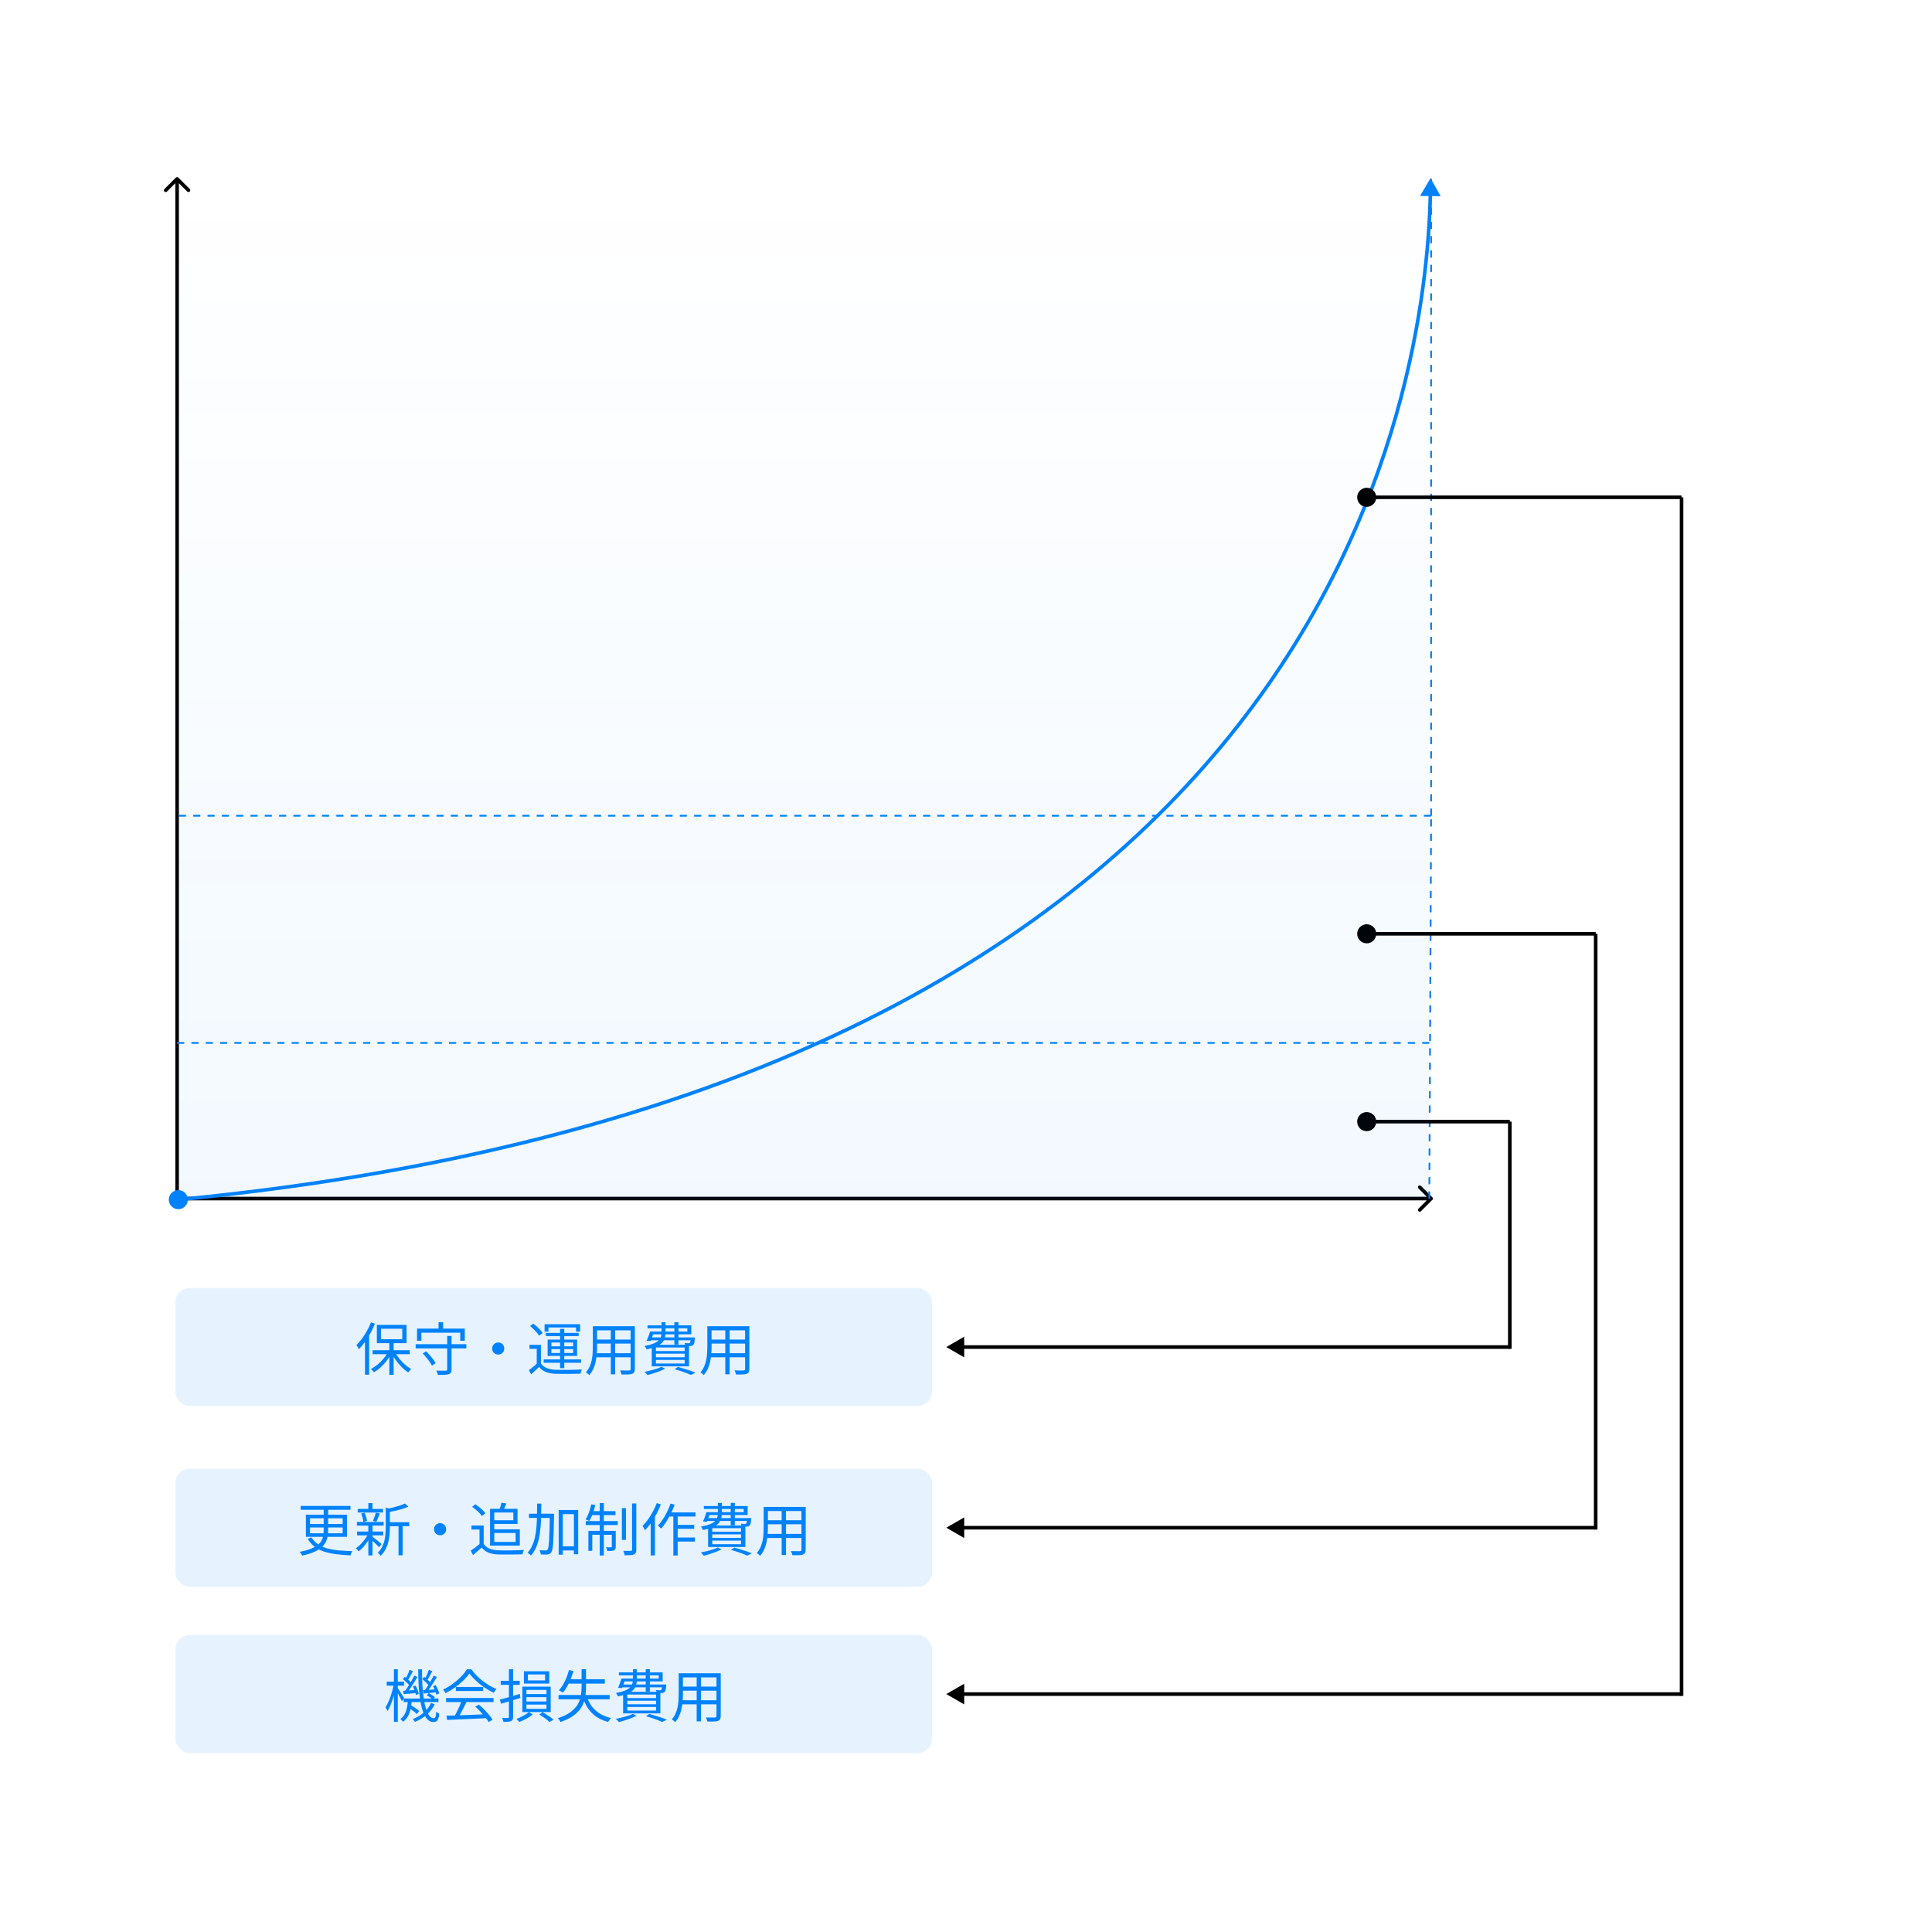 <svg width="1080" height="1080" viewBox="0 0 1080 1080" fill="none" xmlns="http://www.w3.org/2000/svg">
<path d="M99.707 99.293C99.317 98.902 98.683 98.902 98.293 99.293L91.929 105.657C91.538 106.047 91.538 106.68 91.929 107.071C92.32 107.462 92.953 107.462 93.343 107.071L99 101.414L104.657 107.071C105.047 107.462 105.681 107.462 106.071 107.071C106.462 106.68 106.462 106.047 106.071 105.657L99.707 99.293ZM99 671.008H100L100 100H99H98L98 671.008H99Z" fill="black"/>
<path d="M800.707 670.707C801.098 670.317 801.098 669.683 800.707 669.293L794.343 662.929C793.953 662.538 793.319 662.538 792.929 662.929C792.538 663.319 792.538 663.953 792.929 664.343L798.586 670L792.929 675.657C792.538 676.047 792.538 676.681 792.929 677.071C793.319 677.462 793.953 677.462 794.343 677.071L800.707 670.707ZM100 670V671L800 671V670V669L100 669V670Z" fill="black"/>
<path d="M99 583L799 583" stroke="#0082FC" stroke-dasharray="4 4"/>
<path d="M100 456L800 456" stroke="#0082FC" stroke-dasharray="4 4"/>
<path d="M800 100V456" stroke="#0082FC" stroke-dasharray="4 4"/>
<path d="M799 670L800 456" stroke="#0082FC" stroke-dasharray="4 4"/>
<path d="M95.551 673.984C97.413 676.267 100.772 676.608 103.055 674.746C105.337 672.884 105.678 669.525 103.816 667.242C101.955 664.96 98.595 664.619 96.312 666.481C94.03 668.342 93.689 671.702 95.551 673.984ZM799.684 99.613L793.797 109.547L805.343 109.678L799.684 99.613ZM99.684 670.613L99.78 671.609C424.112 640.252 598.77 526.168 692.622 406.499C786.453 286.855 799.391 161.781 800.581 108.641L799.581 108.619L798.582 108.596C797.397 161.505 784.51 286.091 691.048 405.265C597.606 524.412 423.503 638.302 99.587 669.618L99.684 670.613Z" fill="#0082FC"/>
<path d="M529 753L539 758.773L539 747.226L529 753ZM538 753L538 754L844 754L844 753L844 752L538 752L538 753Z" fill="black"/>
<path d="M529 854L539 859.773L539 848.226L529 854ZM538 854L538 855L892 855L892 854L892 853L538 853L538 854Z" fill="black"/>
<path d="M529 947L539 952.774V941.226L529 947ZM538 947V948L940 948V947V946L538 946V947Z" fill="black"/>
<path d="M844 627V754" stroke="black" stroke-width="2"/>
<path d="M892 522V855" stroke="black" stroke-width="2"/>
<path d="M940 278V948" stroke="black" stroke-width="2"/>
<path d="M758.667 627C758.667 629.946 761.054 632.333 764 632.333C766.946 632.333 769.333 629.946 769.333 627C769.333 624.054 766.946 621.667 764 621.667C761.054 621.667 758.667 624.054 758.667 627ZM764 627V628H844V627V626H764V627Z" fill="black"/>
<path d="M758.667 522C758.667 524.946 761.054 527.333 764 527.333C766.946 527.333 769.333 524.946 769.333 522C769.333 519.054 766.946 516.667 764 516.667C761.054 516.667 758.667 519.054 758.667 522ZM764 522V523H892V522V521H764V522Z" fill="black"/>
<path d="M758.667 278C758.667 280.946 761.054 283.333 764 283.333C766.946 283.333 769.333 280.946 769.333 278C769.333 275.054 766.946 272.667 764 272.667C761.054 272.667 758.667 275.054 758.667 278ZM764 278V279H940V278V277H764V278Z" fill="black"/>
<rect x="98" y="720" width="423" height="66" rx="8" fill="#0082FC" fill-opacity="0.1"/>
<rect x="98" y="821" width="423" height="66" rx="8" fill="#0082FC" fill-opacity="0.1"/>
<rect x="98" y="914" width="423" height="66" rx="8" fill="#0082FC" fill-opacity="0.1"/>
<path d="M217.636 750.096H220.036V768.56H217.636V750.096ZM208.292 754.8H229.028V757.008H208.292V754.8ZM220.74 755.696C221.38 756.976 222.191 758.235 223.172 759.472C224.153 760.688 225.231 761.808 226.404 762.832C227.577 763.835 228.74 764.656 229.892 765.296C229.721 765.445 229.519 765.637 229.284 765.872C229.071 766.085 228.868 766.309 228.676 766.544C228.484 766.779 228.324 767.003 228.196 767.216C227.023 766.448 225.849 765.488 224.676 764.336C223.524 763.184 222.447 761.925 221.444 760.56C220.441 759.195 219.588 757.808 218.884 756.4L220.74 755.696ZM217.092 755.504L218.98 756.208C218.255 757.68 217.359 759.12 216.292 760.528C215.225 761.915 214.063 763.184 212.804 764.336C211.567 765.467 210.308 766.405 209.028 767.152C208.9 766.939 208.74 766.715 208.548 766.48C208.356 766.267 208.153 766.053 207.94 765.84C207.748 765.605 207.556 765.413 207.364 765.264C208.623 764.624 209.871 763.792 211.108 762.768C212.345 761.744 213.476 760.603 214.5 759.344C215.545 758.085 216.409 756.805 217.092 755.504ZM212.964 742.768V748.656H224.868V742.768H212.964ZM210.66 740.624H227.268V750.832H210.66V740.624ZM207.364 739.216L209.604 739.92C208.9 741.712 208.068 743.483 207.108 745.232C206.148 746.981 205.113 748.624 204.004 750.16C202.895 751.696 201.753 753.061 200.58 754.256C200.516 754.064 200.399 753.819 200.228 753.52C200.079 753.221 199.908 752.923 199.716 752.624C199.545 752.325 199.385 752.08 199.236 751.888C200.303 750.864 201.337 749.68 202.34 748.336C203.343 746.971 204.271 745.52 205.124 743.984C205.999 742.427 206.745 740.837 207.364 739.216ZM204.036 747.472L206.276 745.2L206.34 745.232V768.464H204.036V747.472ZM232.356 751.408H260.676V753.744H232.356V751.408ZM249.988 746.8H252.42V765.488C252.42 766.277 252.303 766.875 252.068 767.28C251.855 767.685 251.46 767.984 250.884 768.176C250.308 768.368 249.529 768.485 248.548 768.528C247.567 768.571 246.308 768.592 244.772 768.592C244.729 768.251 244.612 767.845 244.42 767.376C244.249 766.928 244.068 766.533 243.876 766.192C244.665 766.213 245.412 766.224 246.116 766.224C246.841 766.245 247.471 766.245 248.004 766.224C248.537 766.224 248.911 766.224 249.124 766.224C249.444 766.224 249.668 766.16 249.796 766.032C249.924 765.925 249.988 765.733 249.988 765.456V746.8ZM236.292 756.592L238.18 755.376C238.884 756.037 239.577 756.763 240.26 757.552C240.964 758.341 241.604 759.131 242.18 759.92C242.756 760.688 243.193 761.392 243.492 762.032L241.476 763.408C241.177 762.768 240.74 762.053 240.164 761.264C239.609 760.475 238.991 759.675 238.308 758.864C237.647 758.032 236.975 757.275 236.292 756.592ZM245.156 739.12H247.684V744.272H245.156V739.12ZM233.124 742.704H259.812V749.488H257.284V745.008H235.556V749.488H233.124V742.704ZM278.5 750.448C279.14 750.448 279.716 750.597 280.228 750.896C280.74 751.195 281.145 751.6 281.444 752.112C281.743 752.624 281.892 753.2 281.892 753.84C281.892 754.459 281.743 755.035 281.444 755.568C281.145 756.08 280.74 756.485 280.228 756.784C279.716 757.083 279.14 757.232 278.5 757.232C277.881 757.232 277.305 757.083 276.772 756.784C276.26 756.485 275.855 756.08 275.556 755.568C275.257 755.035 275.108 754.459 275.108 753.84C275.108 753.2 275.257 752.624 275.556 752.112C275.855 751.6 276.26 751.195 276.772 750.896C277.305 750.597 277.881 750.448 278.5 750.448ZM302.372 751.76V763.088H300.036V754H295.972V751.76H302.372ZM302.372 762.096C303.119 763.269 304.185 764.144 305.572 764.72C306.959 765.296 308.591 765.627 310.468 765.712C311.364 765.733 312.452 765.755 313.732 765.776C315.012 765.776 316.356 765.776 317.764 765.776C319.172 765.755 320.537 765.723 321.86 765.68C323.183 765.637 324.324 765.584 325.284 765.52C325.199 765.691 325.103 765.915 324.996 766.192C324.889 766.469 324.793 766.757 324.708 767.056C324.623 767.355 324.559 767.632 324.516 767.888C323.62 767.909 322.553 767.931 321.316 767.952C320.1 767.995 318.831 768.016 317.508 768.016C316.185 768.037 314.905 768.037 313.668 768.016C312.431 767.995 311.375 767.973 310.5 767.952C308.388 767.867 306.585 767.525 305.092 766.928C303.599 766.331 302.351 765.403 301.348 764.144C300.644 764.827 299.919 765.509 299.172 766.192C298.447 766.896 297.689 767.6 296.9 768.304L295.652 765.936C296.356 765.424 297.113 764.837 297.924 764.176C298.756 763.493 299.535 762.8 300.26 762.096H302.372ZM296.292 741.264L298.116 739.92C298.777 740.411 299.439 740.965 300.1 741.584C300.783 742.203 301.401 742.821 301.956 743.44C302.532 744.059 302.98 744.635 303.3 745.168L301.348 746.672C301.049 746.139 300.623 745.552 300.068 744.912C299.513 744.251 298.905 743.611 298.244 742.992C297.604 742.352 296.953 741.776 296.292 741.264ZM313.092 742.864H315.428V764.816H313.092V742.864ZM308.228 754.16V756.336H320.388V754.16H308.228ZM308.228 750.48V752.592H320.388V750.48H308.228ZM306.116 748.848H322.596V757.968H306.116V748.848ZM304.42 740.24H324.292V744.4H322.02V742.064H306.596V744.4H304.42V740.24ZM305.124 745.104H323.492V746.896H305.124V745.104ZM303.908 759.92H324.836V761.776H303.908V759.92ZM332.772 741.36H353.476V743.664H332.772V741.36ZM332.772 748.816H353.412V751.088H332.772V748.816ZM332.58 756.464H353.476V758.736H332.58V756.464ZM331.396 741.36H333.764V752.976C333.764 754.192 333.711 755.493 333.604 756.88C333.497 758.267 333.295 759.675 332.996 761.104C332.719 762.512 332.281 763.867 331.684 765.168C331.108 766.469 330.34 767.653 329.38 768.72C329.273 768.549 329.103 768.357 328.868 768.144C328.633 767.952 328.399 767.76 328.164 767.568C327.929 767.376 327.716 767.237 327.524 767.152C328.42 766.149 329.124 765.061 329.636 763.888C330.148 762.715 330.532 761.509 330.788 760.272C331.044 759.013 331.204 757.765 331.268 756.528C331.353 755.291 331.396 754.107 331.396 752.976V741.36ZM352.516 741.36H354.884V765.296C354.884 766.064 354.767 766.651 354.532 767.056C354.319 767.461 353.945 767.771 353.412 767.984C352.879 768.176 352.132 768.293 351.172 768.336C350.212 768.379 348.975 768.389 347.46 768.368C347.396 768.069 347.279 767.685 347.108 767.216C346.959 766.768 346.799 766.384 346.628 766.064C347.375 766.085 348.089 766.096 348.772 766.096C349.476 766.117 350.084 766.117 350.596 766.096C351.108 766.096 351.46 766.096 351.652 766.096C351.972 766.075 352.196 766.011 352.324 765.904C352.452 765.797 352.516 765.595 352.516 765.296V741.36ZM341.444 742.224H343.876V768.272H341.444V742.224ZM364.132 744.304H384.228V742.512H361.956V740.88H386.436V745.904H364.132V744.304ZM363.396 744.304H365.668C365.369 745.221 365.039 746.171 364.676 747.152C364.335 748.112 364.025 748.944 363.748 749.648L361.508 749.52C361.828 748.795 362.159 747.963 362.5 747.024C362.841 746.064 363.14 745.157 363.396 744.304ZM363.236 747.632H386.98V749.232H362.756L363.236 747.632ZM386.18 747.632H388.452C388.452 747.632 388.441 747.728 388.42 747.92C388.42 748.112 388.42 748.283 388.42 748.432C388.313 749.413 388.196 750.171 388.068 750.704C387.94 751.216 387.748 751.589 387.492 751.824C387.3 752.016 387.065 752.165 386.788 752.272C386.532 752.357 386.244 752.411 385.924 752.432C385.647 752.432 385.241 752.432 384.708 752.432C384.196 752.411 383.663 752.389 383.108 752.368C383.087 752.133 383.033 751.867 382.948 751.568C382.863 751.248 382.756 750.981 382.628 750.768C383.14 750.811 383.599 750.843 384.004 750.864C384.409 750.885 384.697 750.896 384.868 750.896C385.06 750.896 385.209 750.885 385.316 750.864C385.423 750.843 385.519 750.779 385.604 750.672C385.732 750.544 385.839 750.277 385.924 749.872C386.031 749.445 386.116 748.795 386.18 747.92V747.632ZM369.796 739.12H372.004V744.88C372.004 745.947 371.876 746.949 371.62 747.888C371.385 748.827 370.905 749.701 370.18 750.512C369.476 751.301 368.42 752.016 367.012 752.656C365.625 753.296 363.769 753.84 361.444 754.288C361.38 754.096 361.284 753.883 361.156 753.648C361.028 753.413 360.889 753.189 360.74 752.976C360.591 752.741 360.441 752.549 360.292 752.4C362.425 752.016 364.121 751.557 365.38 751.024C366.639 750.491 367.588 749.904 368.228 749.264C368.868 748.624 369.284 747.931 369.476 747.184C369.689 746.437 369.796 745.659 369.796 744.848V739.12ZM376.964 739.12H379.268V751.632H376.964V739.12ZM366.66 756.72V758.704H382.724V756.72H366.66ZM366.66 760.208V762.224H382.724V760.208H366.66ZM366.66 753.264V755.248H382.724V753.264H366.66ZM364.324 751.728H385.156V763.792H364.324V751.728ZM377.092 765.392L379.012 764.112C380.185 764.432 381.38 764.784 382.596 765.168C383.812 765.531 384.953 765.893 386.02 766.256C387.108 766.64 388.036 766.992 388.804 767.312L386.244 768.592C385.561 768.272 384.729 767.931 383.748 767.568C382.788 767.205 381.732 766.832 380.58 766.448C379.449 766.064 378.287 765.712 377.092 765.392ZM369.732 764.08L371.876 765.072C371.023 765.541 370.02 766 368.868 766.448C367.716 766.896 366.543 767.312 365.348 767.696C364.175 768.08 363.044 768.4 361.956 768.656C361.849 768.485 361.689 768.283 361.476 768.048C361.263 767.835 361.039 767.621 360.804 767.408C360.591 767.195 360.399 767.013 360.228 766.864C361.337 766.651 362.468 766.395 363.62 766.096C364.793 765.819 365.913 765.509 366.98 765.168C368.047 764.827 368.964 764.464 369.732 764.08ZM396.772 741.36H417.476V743.664H396.772V741.36ZM396.772 748.816H417.412V751.088H396.772V748.816ZM396.58 756.464H417.476V758.736H396.58V756.464ZM395.396 741.36H397.764V752.976C397.764 754.192 397.711 755.493 397.604 756.88C397.497 758.267 397.295 759.675 396.996 761.104C396.719 762.512 396.281 763.867 395.684 765.168C395.108 766.469 394.34 767.653 393.38 768.72C393.273 768.549 393.103 768.357 392.868 768.144C392.633 767.952 392.399 767.76 392.164 767.568C391.929 767.376 391.716 767.237 391.524 767.152C392.42 766.149 393.124 765.061 393.636 763.888C394.148 762.715 394.532 761.509 394.788 760.272C395.044 759.013 395.204 757.765 395.268 756.528C395.353 755.291 395.396 754.107 395.396 752.976V741.36ZM416.516 741.36H418.884V765.296C418.884 766.064 418.767 766.651 418.532 767.056C418.319 767.461 417.945 767.771 417.412 767.984C416.879 768.176 416.132 768.293 415.172 768.336C414.212 768.379 412.975 768.389 411.46 768.368C411.396 768.069 411.279 767.685 411.108 767.216C410.959 766.768 410.799 766.384 410.628 766.064C411.375 766.085 412.089 766.096 412.772 766.096C413.476 766.117 414.084 766.117 414.596 766.096C415.108 766.096 415.46 766.096 415.652 766.096C415.972 766.075 416.196 766.011 416.324 765.904C416.452 765.797 416.516 765.595 416.516 765.296V741.36ZM405.444 742.224H407.876V768.272H405.444V742.224Z" fill="#0082FC"/>
<path d="M225.668 949.472H245.092V951.456H225.668V949.472ZM228.196 954.528L229.476 953.088C230.031 953.387 230.617 953.739 231.236 954.144C231.855 954.549 232.431 954.955 232.964 955.36C233.519 955.765 233.977 956.128 234.34 956.448L232.996 958.112C232.655 957.771 232.207 957.387 231.652 956.96C231.119 956.533 230.543 956.107 229.924 955.68C229.327 955.253 228.751 954.869 228.196 954.528ZM238.564 947.616L239.716 946.464C240.313 946.784 240.932 947.157 241.572 947.584C242.233 948.011 242.745 948.405 243.108 948.768L241.892 950.016C241.529 949.653 241.028 949.248 240.388 948.8C239.748 948.352 239.14 947.957 238.564 947.616ZM228.004 950.4H230.212C230.084 952.043 229.86 953.621 229.54 955.136C229.241 956.651 228.761 958.037 228.1 959.296C227.439 960.533 226.5 961.6 225.284 962.496C225.135 962.24 224.911 961.952 224.612 961.632C224.335 961.333 224.068 961.088 223.812 960.896C224.9 960.149 225.721 959.221 226.276 958.112C226.852 957.003 227.268 955.787 227.524 954.464C227.78 953.141 227.94 951.787 228.004 950.4ZM233.764 933.152H235.908C235.887 936.331 235.961 939.317 236.132 942.112C236.303 944.885 236.559 947.403 236.9 949.664C237.241 951.904 237.679 953.845 238.212 955.488C238.767 957.109 239.396 958.357 240.1 959.232C240.804 960.085 241.583 960.512 242.436 960.512C242.905 960.512 243.236 960.267 243.428 959.776C243.62 959.285 243.759 958.315 243.844 956.864C244.079 957.099 244.356 957.312 244.676 957.504C244.996 957.696 245.284 957.845 245.54 957.952C245.412 959.147 245.231 960.075 244.996 960.736C244.761 961.419 244.431 961.899 244.004 962.176C243.577 962.475 243.001 962.624 242.276 962.624C240.996 962.624 239.876 962.123 238.916 961.12C237.977 960.139 237.177 958.752 236.516 956.96C235.876 955.147 235.353 953.013 234.948 950.56C234.543 948.107 234.244 945.408 234.052 942.464C233.881 939.499 233.785 936.395 233.764 933.152ZM240.932 951.936L243.012 952.704C241.967 954.923 240.495 956.864 238.596 958.528C236.697 960.171 234.511 961.504 232.036 962.528C231.887 962.315 231.684 962.059 231.428 961.76C231.172 961.461 230.937 961.205 230.724 960.992C233.113 960.053 235.193 958.805 236.964 957.248C238.735 955.691 240.057 953.92 240.932 951.936ZM236.068 938.688L237.06 937.376C237.764 937.867 238.468 938.443 239.172 939.104C239.897 939.744 240.452 940.331 240.836 940.864L239.78 942.368C239.417 941.835 238.884 941.227 238.18 940.544C237.476 939.84 236.772 939.221 236.068 938.688ZM242.052 942.592L243.524 941.984C243.993 942.731 244.409 943.541 244.772 944.416C245.156 945.269 245.412 946.005 245.54 946.624L243.972 947.36C243.823 946.72 243.567 945.952 243.204 945.056C242.863 944.139 242.479 943.317 242.052 942.592ZM236.484 944.8C237.487 944.757 238.628 944.693 239.908 944.608C241.188 944.523 242.532 944.437 243.94 944.352L243.972 945.984C242.692 946.112 241.455 946.24 240.26 946.368C239.065 946.475 237.924 946.581 236.836 946.688L236.484 944.8ZM239.78 933.44L241.668 934.176C241.199 935.051 240.708 935.968 240.196 936.928C239.684 937.867 239.204 938.667 238.756 939.328L237.412 938.688C237.689 938.219 237.967 937.675 238.244 937.056C238.543 936.437 238.831 935.808 239.108 935.168C239.385 934.528 239.609 933.952 239.78 933.44ZM242.436 936.64L244.196 937.472C243.663 938.389 243.076 939.36 242.436 940.384C241.796 941.387 241.156 942.368 240.516 943.328C239.876 944.267 239.257 945.099 238.66 945.824L237.316 945.056C237.892 944.331 238.489 943.477 239.108 942.496C239.748 941.493 240.356 940.48 240.932 939.456C241.529 938.432 242.031 937.493 242.436 936.64ZM225.252 938.688L226.244 937.376C226.948 937.867 227.652 938.443 228.356 939.104C229.081 939.744 229.625 940.331 229.988 940.864L228.964 942.368C228.601 941.835 228.057 941.227 227.332 940.544C226.628 939.84 225.935 939.221 225.252 938.688ZM230.788 942.784L232.26 942.24C232.687 942.965 233.071 943.765 233.412 944.64C233.753 945.515 233.977 946.261 234.084 946.88L232.484 947.552C232.399 946.912 232.196 946.144 231.876 945.248C231.556 944.352 231.193 943.531 230.788 942.784ZM225.348 945.184C226.351 945.12 227.492 945.045 228.772 944.96C230.073 944.853 231.428 944.757 232.836 944.672L232.868 946.368C231.588 946.517 230.34 946.645 229.124 946.752C227.908 946.859 226.767 946.965 225.7 947.072L225.348 945.184ZM228.964 933.44L230.82 934.176C230.351 935.051 229.86 935.979 229.348 936.96C228.836 937.92 228.367 938.731 227.94 939.392L226.564 938.752C226.841 938.261 227.129 937.707 227.428 937.088C227.727 936.469 228.015 935.84 228.292 935.2C228.569 934.539 228.793 933.952 228.964 933.44ZM231.62 936.64L233.348 937.472C232.793 938.411 232.185 939.413 231.524 940.48C230.884 941.525 230.223 942.539 229.54 943.52C228.879 944.501 228.239 945.365 227.62 946.112L226.276 945.376C226.873 944.608 227.503 943.712 228.164 942.688C228.825 941.664 229.455 940.619 230.052 939.552C230.671 938.485 231.193 937.515 231.62 936.64ZM216.164 940.064H225.86V942.304H216.164V940.064ZM220.196 933.12H222.372V962.528H220.196V933.12ZM220.132 941.408L221.54 941.856C221.327 943.093 221.049 944.405 220.708 945.792C220.367 947.157 219.983 948.501 219.556 949.824C219.129 951.147 218.671 952.373 218.18 953.504C217.711 954.635 217.209 955.605 216.676 956.416C216.548 956.117 216.356 955.776 216.1 955.392C215.865 955.008 215.663 954.677 215.492 954.4C215.983 953.675 216.452 952.811 216.9 951.808C217.369 950.805 217.807 949.717 218.212 948.544C218.639 947.371 219.012 946.176 219.332 944.96C219.673 943.723 219.94 942.539 220.132 941.408ZM222.244 943.52C222.415 943.733 222.66 944.107 222.98 944.64C223.321 945.152 223.695 945.728 224.1 946.368C224.505 946.987 224.868 947.573 225.188 948.128C225.529 948.661 225.764 949.045 225.892 949.28L224.644 951.04C224.495 950.656 224.271 950.155 223.972 949.536C223.673 948.917 223.343 948.277 222.98 947.616C222.639 946.933 222.308 946.315 221.988 945.76C221.668 945.184 221.423 944.736 221.252 944.416L222.244 943.52ZM249.604 959.072C251.481 959.008 253.657 958.944 256.132 958.88C258.628 958.795 261.273 958.699 264.068 958.592C266.863 958.485 269.647 958.368 272.42 958.24L272.356 960.448C269.668 960.576 266.959 960.704 264.228 960.832C261.497 960.96 258.905 961.067 256.452 961.152C253.999 961.259 251.823 961.355 249.924 961.44L249.604 959.072ZM249.348 949.184H275.876V951.456H249.348V949.184ZM254.82 943.04H270.084V945.28H254.82V943.04ZM258.116 950.624L260.804 951.392C260.313 952.395 259.78 953.461 259.204 954.592C258.649 955.701 258.084 956.779 257.508 957.824C256.953 958.869 256.409 959.797 255.876 960.608L253.764 959.872C254.276 959.04 254.799 958.08 255.332 956.992C255.887 955.904 256.409 954.805 256.9 953.696C257.391 952.565 257.796 951.541 258.116 950.624ZM265.7 954.016L267.748 952.896C268.751 953.728 269.732 954.645 270.692 955.648C271.673 956.651 272.569 957.643 273.38 958.624C274.191 959.605 274.841 960.501 275.332 961.312L273.188 962.656C272.697 961.845 272.047 960.939 271.236 959.936C270.425 958.912 269.54 957.877 268.58 956.832C267.641 955.787 266.681 954.848 265.7 954.016ZM262.372 935.488C261.519 936.768 260.388 938.091 258.98 939.456C257.593 940.8 256.047 942.08 254.34 943.296C252.655 944.512 250.905 945.579 249.092 946.496C248.985 946.283 248.847 946.059 248.676 945.824C248.527 945.589 248.356 945.355 248.164 945.12C247.993 944.885 247.823 944.683 247.652 944.512C249.508 943.637 251.289 942.581 252.996 941.344C254.724 940.085 256.281 938.752 257.668 937.344C259.076 935.915 260.185 934.517 260.996 933.152H263.492C264.345 934.347 265.316 935.499 266.404 936.608C267.492 937.696 268.655 938.72 269.892 939.68C271.129 940.64 272.388 941.504 273.668 942.272C274.969 943.019 276.26 943.648 277.54 944.16C277.263 944.459 276.985 944.811 276.708 945.216C276.452 945.6 276.207 945.963 275.972 946.304C274.329 945.515 272.644 944.544 270.916 943.392C269.209 942.219 267.609 940.949 266.116 939.584C264.623 938.219 263.375 936.853 262.372 935.488ZM295.076 936.032V939.36H304.708V936.032H295.076ZM292.868 934.24H307.044V941.12H292.868V934.24ZM301.476 958.432L303.268 957.12C304.036 957.525 304.804 957.984 305.572 958.496C306.34 958.987 307.065 959.477 307.748 959.968C308.431 960.459 309.017 960.917 309.508 961.344L307.14 962.592C306.713 962.165 306.191 961.707 305.572 961.216C304.953 960.747 304.292 960.267 303.588 959.776C302.884 959.285 302.18 958.837 301.476 958.432ZM295.62 957.024L297.796 958.368C297.177 958.901 296.441 959.435 295.588 959.968C294.756 960.48 293.881 960.96 292.964 961.408C292.047 961.877 291.151 962.272 290.276 962.592C290.105 962.357 289.86 962.069 289.54 961.728C289.22 961.387 288.932 961.099 288.676 960.864C289.508 960.587 290.361 960.235 291.236 959.808C292.132 959.36 292.964 958.901 293.732 958.432C294.521 957.941 295.151 957.472 295.62 957.024ZM294.276 948.736V951.136H305.476V948.736H294.276ZM294.276 952.864V955.264H305.476V952.864H294.276ZM294.276 944.672V947.008H305.476V944.672H294.276ZM292.004 942.848H307.844V957.056H292.004V942.848ZM279.396 950.08C280.356 949.845 281.444 949.557 282.66 949.216C283.876 948.875 285.156 948.512 286.5 948.128C287.865 947.723 289.231 947.317 290.596 946.912L290.884 949.152C289.007 949.728 287.119 950.304 285.22 950.88C283.321 951.456 281.615 951.968 280.1 952.416L279.396 950.08ZM279.908 939.584H290.532V941.856H279.908V939.584ZM284.484 933.12H286.82V959.712C286.82 960.395 286.735 960.917 286.564 961.28C286.415 961.643 286.127 961.92 285.7 962.112C285.273 962.283 284.719 962.4 284.036 962.464C283.353 962.528 282.479 962.549 281.412 962.528C281.369 962.229 281.273 961.867 281.124 961.44C280.975 961.013 280.825 960.64 280.676 960.32C281.401 960.341 282.063 960.352 282.66 960.352C283.257 960.352 283.663 960.352 283.876 960.352C284.089 960.331 284.239 960.277 284.324 960.192C284.431 960.107 284.484 959.957 284.484 959.744V933.12ZM312.228 947.52H340.804V949.92H312.228V947.52ZM318.052 933.568L320.548 934.08C320.121 935.659 319.599 937.195 318.98 938.688C318.383 940.16 317.721 941.536 316.996 942.816C316.271 944.096 315.513 945.216 314.724 946.176C314.553 946.048 314.319 945.909 314.02 945.76C313.743 945.589 313.455 945.429 313.156 945.28C312.879 945.131 312.633 945.013 312.42 944.928C313.252 944.011 314.02 942.955 314.724 941.76C315.449 940.544 316.089 939.243 316.644 937.856C317.199 936.448 317.668 935.019 318.052 933.568ZM317.764 938.72H338.116V941.152H316.58L317.764 938.72ZM327.94 948C328.921 951.221 330.532 953.888 332.772 956C335.012 958.091 337.945 959.552 341.572 960.384C341.401 960.555 341.209 960.768 340.996 961.024C340.804 961.28 340.612 961.547 340.42 961.824C340.249 962.101 340.1 962.347 339.972 962.56C337.455 961.92 335.268 960.971 333.412 959.712C331.577 958.453 330.02 956.896 328.74 955.04C327.481 953.163 326.468 950.997 325.7 948.544L327.94 948ZM325.092 933.12H327.588V943.072C327.588 944.544 327.492 946.027 327.3 947.52C327.129 948.992 326.777 950.443 326.244 951.872C325.711 953.301 324.921 954.667 323.876 955.968C322.831 957.269 321.455 958.485 319.748 959.616C318.041 960.725 315.908 961.717 313.348 962.592C313.263 962.4 313.135 962.176 312.964 961.92C312.793 961.664 312.601 961.408 312.388 961.152C312.196 960.896 312.015 960.683 311.844 960.512C314.233 959.701 316.228 958.795 317.828 957.792C319.428 956.768 320.708 955.68 321.668 954.528C322.649 953.355 323.385 952.139 323.876 950.88C324.367 949.6 324.687 948.309 324.836 947.008C325.007 945.685 325.092 944.373 325.092 943.072V933.12ZM348.132 938.304H368.228V936.512H345.956V934.88H370.436V939.904H348.132V938.304ZM347.396 938.304H349.668C349.369 939.221 349.039 940.171 348.676 941.152C348.335 942.112 348.025 942.944 347.748 943.648L345.508 943.52C345.828 942.795 346.159 941.963 346.5 941.024C346.841 940.064 347.14 939.157 347.396 938.304ZM347.236 941.632H370.98V943.232H346.756L347.236 941.632ZM370.18 941.632H372.452C372.452 941.632 372.441 941.728 372.42 941.92C372.42 942.112 372.42 942.283 372.42 942.432C372.313 943.413 372.196 944.171 372.068 944.704C371.94 945.216 371.748 945.589 371.492 945.824C371.3 946.016 371.065 946.165 370.788 946.272C370.532 946.357 370.244 946.411 369.924 946.432C369.647 946.432 369.241 946.432 368.708 946.432C368.196 946.411 367.663 946.389 367.108 946.368C367.087 946.133 367.033 945.867 366.948 945.568C366.863 945.248 366.756 944.981 366.628 944.768C367.14 944.811 367.599 944.843 368.004 944.864C368.409 944.885 368.697 944.896 368.868 944.896C369.06 944.896 369.209 944.885 369.316 944.864C369.423 944.843 369.519 944.779 369.604 944.672C369.732 944.544 369.839 944.277 369.924 943.872C370.031 943.445 370.116 942.795 370.18 941.92V941.632ZM353.796 933.12H356.004V938.88C356.004 939.947 355.876 940.949 355.62 941.888C355.385 942.827 354.905 943.701 354.18 944.512C353.476 945.301 352.42 946.016 351.012 946.656C349.625 947.296 347.769 947.84 345.444 948.288C345.38 948.096 345.284 947.883 345.156 947.648C345.028 947.413 344.889 947.189 344.74 946.976C344.591 946.741 344.441 946.549 344.292 946.4C346.425 946.016 348.121 945.557 349.38 945.024C350.639 944.491 351.588 943.904 352.228 943.264C352.868 942.624 353.284 941.931 353.476 941.184C353.689 940.437 353.796 939.659 353.796 938.848V933.12ZM360.964 933.12H363.268V945.632H360.964V933.12ZM350.66 950.72V952.704H366.724V950.72H350.66ZM350.66 954.208V956.224H366.724V954.208H350.66ZM350.66 947.264V949.248H366.724V947.264H350.66ZM348.324 945.728H369.156V957.792H348.324V945.728ZM361.092 959.392L363.012 958.112C364.185 958.432 365.38 958.784 366.596 959.168C367.812 959.531 368.953 959.893 370.02 960.256C371.108 960.64 372.036 960.992 372.804 961.312L370.244 962.592C369.561 962.272 368.729 961.931 367.748 961.568C366.788 961.205 365.732 960.832 364.58 960.448C363.449 960.064 362.287 959.712 361.092 959.392ZM353.732 958.08L355.876 959.072C355.023 959.541 354.02 960 352.868 960.448C351.716 960.896 350.543 961.312 349.348 961.696C348.175 962.08 347.044 962.4 345.956 962.656C345.849 962.485 345.689 962.283 345.476 962.048C345.263 961.835 345.039 961.621 344.804 961.408C344.591 961.195 344.399 961.013 344.228 960.864C345.337 960.651 346.468 960.395 347.62 960.096C348.793 959.819 349.913 959.509 350.98 959.168C352.047 958.827 352.964 958.464 353.732 958.08ZM380.772 935.36H401.476V937.664H380.772V935.36ZM380.772 942.816H401.412V945.088H380.772V942.816ZM380.58 950.464H401.476V952.736H380.58V950.464ZM379.396 935.36H381.764V946.976C381.764 948.192 381.711 949.493 381.604 950.88C381.497 952.267 381.295 953.675 380.996 955.104C380.719 956.512 380.281 957.867 379.684 959.168C379.108 960.469 378.34 961.653 377.38 962.72C377.273 962.549 377.103 962.357 376.868 962.144C376.633 961.952 376.399 961.76 376.164 961.568C375.929 961.376 375.716 961.237 375.524 961.152C376.42 960.149 377.124 959.061 377.636 957.888C378.148 956.715 378.532 955.509 378.788 954.272C379.044 953.013 379.204 951.765 379.268 950.528C379.353 949.291 379.396 948.107 379.396 946.976V935.36ZM400.516 935.36H402.884V959.296C402.884 960.064 402.767 960.651 402.532 961.056C402.319 961.461 401.945 961.771 401.412 961.984C400.879 962.176 400.132 962.293 399.172 962.336C398.212 962.379 396.975 962.389 395.46 962.368C395.396 962.069 395.279 961.685 395.108 961.216C394.959 960.768 394.799 960.384 394.628 960.064C395.375 960.085 396.089 960.096 396.772 960.096C397.476 960.117 398.084 960.117 398.596 960.096C399.108 960.096 399.46 960.096 399.652 960.096C399.972 960.075 400.196 960.011 400.324 959.904C400.452 959.797 400.516 959.595 400.516 959.296V935.36ZM389.444 936.224H391.876V962.272H389.444V936.224Z" fill="#0082FC"/>
<path d="M168.08 841.816H195.92V843.992H168.08V841.816ZM180.944 842.744H183.44V855.16C183.44 856.397 183.344 857.603 183.152 858.776C182.96 859.928 182.587 861.037 182.032 862.104C181.477 863.171 180.667 864.173 179.6 865.112C178.533 866.051 177.125 866.893 175.376 867.64C173.648 868.387 171.504 869.037 168.944 869.592C168.859 869.4 168.731 869.176 168.56 868.92C168.389 868.664 168.208 868.397 168.016 868.12C167.845 867.864 167.675 867.651 167.504 867.48C170 867.011 172.069 866.456 173.712 865.816C175.355 865.176 176.656 864.461 177.616 863.672C178.597 862.861 179.323 862.008 179.792 861.112C180.261 860.195 180.571 859.235 180.72 858.232C180.869 857.229 180.944 856.195 180.944 855.128V842.744ZM173.296 853.848V857.112H191.536V853.848H173.296ZM173.296 848.728V851.928H191.536V848.728H173.296ZM170.992 846.712H193.936V859.096H170.992V846.712ZM174.064 859.384C175.088 860.963 176.315 862.243 177.744 863.224C179.173 864.205 180.827 864.963 182.704 865.496C184.603 866.029 186.736 866.413 189.104 866.648C191.472 866.861 194.107 867.011 197.008 867.096C196.795 867.373 196.581 867.736 196.368 868.184C196.176 868.632 196.048 869.059 195.984 869.464C193.019 869.336 190.309 869.112 187.856 868.792C185.403 868.493 183.184 868.013 181.2 867.352C179.216 866.712 177.456 865.816 175.92 864.664C174.384 863.512 173.083 862.029 172.016 860.216L174.064 859.384ZM216.784 850.936H228.72V853.176H216.784V850.936ZM199.952 843.48H214.096V845.496H199.952V843.48ZM199.6 856.152H214.224V858.264H199.6V856.152ZM199.504 850.776H214.48V852.824H199.504V850.776ZM222.768 851.832H225.072V869.4H222.768V851.832ZM205.904 840.248H208.24V844.504H205.904V840.248ZM205.904 852.472H208.24V869.496H205.904V852.472ZM215.632 842.744L218.576 843.64C218.555 843.875 218.341 844.024 217.936 844.088V853.976C217.936 855.171 217.872 856.451 217.744 857.816C217.637 859.181 217.413 860.568 217.072 861.976C216.731 863.363 216.219 864.717 215.536 866.04C214.853 867.363 213.957 868.579 212.848 869.688C212.741 869.517 212.581 869.325 212.368 869.112C212.176 868.899 211.963 868.685 211.728 868.472C211.515 868.28 211.312 868.141 211.12 868.056C212.144 867.053 212.955 865.965 213.552 864.792C214.171 863.619 214.619 862.413 214.896 861.176C215.195 859.939 215.387 858.712 215.472 857.496C215.579 856.259 215.632 855.075 215.632 853.944V842.744ZM226.352 840.472L228.304 842.232C227.301 842.68 226.16 843.107 224.88 843.512C223.6 843.896 222.277 844.248 220.912 844.568C219.568 844.867 218.256 845.133 216.976 845.368C216.912 845.112 216.805 844.803 216.656 844.44C216.507 844.056 216.357 843.747 216.208 843.512C217.403 843.256 218.629 842.968 219.888 842.648C221.168 842.328 222.373 841.987 223.504 841.624C224.635 841.24 225.584 840.856 226.352 840.472ZM207.984 858.84C208.24 859.011 208.613 859.299 209.104 859.704C209.616 860.088 210.16 860.515 210.736 860.984C211.312 861.453 211.835 861.891 212.304 862.296C212.773 862.68 213.115 862.957 213.328 863.128L211.888 864.92C211.632 864.621 211.28 864.248 210.832 863.8C210.384 863.352 209.893 862.883 209.36 862.392C208.848 861.88 208.347 861.411 207.856 860.984C207.387 860.536 207.003 860.195 206.704 859.96L207.984 858.84ZM201.872 846.104L203.792 845.656C204.112 846.36 204.4 847.139 204.656 847.992C204.912 848.845 205.083 849.581 205.168 850.2L203.12 850.744C203.077 850.104 202.939 849.357 202.704 848.504C202.469 847.629 202.192 846.829 201.872 846.104ZM210.096 845.592L212.272 846.072C211.973 846.883 211.664 847.704 211.344 848.536C211.024 849.368 210.715 850.083 210.416 850.68L208.464 850.2C208.656 849.773 208.848 849.293 209.04 848.76C209.253 848.227 209.456 847.683 209.648 847.128C209.84 846.552 209.989 846.04 210.096 845.592ZM205.904 857.24L207.632 857.912C207.099 859.064 206.437 860.237 205.648 861.432C204.859 862.605 204.016 863.704 203.12 864.728C202.245 865.731 201.381 866.563 200.528 867.224C200.336 866.947 200.08 866.648 199.76 866.328C199.461 865.987 199.173 865.709 198.896 865.496C199.771 864.941 200.645 864.216 201.52 863.32C202.416 862.424 203.248 861.443 204.016 860.376C204.784 859.309 205.413 858.264 205.904 857.24ZM246 851.448C246.64 851.448 247.216 851.597 247.728 851.896C248.24 852.195 248.645 852.6 248.944 853.112C249.243 853.624 249.392 854.2 249.392 854.84C249.392 855.459 249.243 856.035 248.944 856.568C248.645 857.08 248.24 857.485 247.728 857.784C247.216 858.083 246.64 858.232 246 858.232C245.381 858.232 244.805 858.083 244.272 857.784C243.76 857.485 243.355 857.08 243.056 856.568C242.757 856.035 242.608 855.459 242.608 854.84C242.608 854.2 242.757 853.624 243.056 853.112C243.355 852.6 243.76 852.195 244.272 851.896C244.805 851.597 245.381 851.448 246 851.448ZM270.384 852.76V864.088H268.048V855H263.568V852.76H270.384ZM270.384 863.032C271.152 864.205 272.219 865.08 273.584 865.656C274.949 866.232 276.56 866.552 278.416 866.616C279.291 866.659 280.347 866.691 281.584 866.712C282.843 866.712 284.155 866.701 285.52 866.68C286.907 866.659 288.24 866.627 289.52 866.584C290.8 866.541 291.92 866.488 292.88 866.424C292.773 866.595 292.667 866.829 292.56 867.128C292.453 867.427 292.357 867.725 292.272 868.024C292.187 868.344 292.123 868.621 292.08 868.856C291.205 868.899 290.171 868.931 288.976 868.952C287.781 868.973 286.544 868.984 285.264 868.984C283.984 869.005 282.736 869.005 281.52 868.984C280.325 868.984 279.291 868.973 278.416 868.952C276.325 868.867 274.533 868.525 273.04 867.928C271.568 867.331 270.32 866.392 269.296 865.112C268.528 865.795 267.739 866.477 266.928 867.16C266.117 867.864 265.275 868.579 264.4 869.304L263.152 866.84C263.92 866.328 264.741 865.741 265.616 865.08C266.512 864.397 267.376 863.715 268.208 863.032H270.384ZM263.92 842.328L265.68 840.888C266.384 841.336 267.099 841.859 267.824 842.456C268.549 843.032 269.211 843.619 269.808 844.216C270.427 844.813 270.928 845.368 271.312 845.88L269.392 847.48C269.072 846.968 268.603 846.403 267.984 845.784C267.387 845.165 266.725 844.557 266 843.96C265.296 843.341 264.603 842.797 263.92 842.328ZM275.12 843.448H289.296V851.864H275.12V849.816H286.96V845.496H275.12V843.448ZM280.336 840.024L283.088 840.472C282.768 841.24 282.437 842.008 282.096 842.776C281.776 843.544 281.488 844.205 281.232 844.76L278.992 844.28C279.248 843.661 279.504 842.957 279.76 842.168C280.016 841.357 280.208 840.643 280.336 840.024ZM273.936 843.448H276.304V863.992H273.936V843.448ZM275.216 854.904H290.576V863.992H275.216V861.944H288.24V856.952H275.216V854.904ZM313.36 864.408H322.064V866.712H313.36V864.408ZM295.696 846.168H308.016V848.536H295.696V846.168ZM312.304 844.088H323.216V868.824H320.816V846.424H314.608V869.08H312.304V844.088ZM307.376 846.168H309.68C309.68 846.168 309.68 846.253 309.68 846.424C309.68 846.573 309.68 846.755 309.68 846.968C309.68 847.16 309.68 847.309 309.68 847.416C309.616 850.979 309.552 853.976 309.488 856.408C309.424 858.84 309.339 860.835 309.232 862.392C309.125 863.928 308.987 865.112 308.816 865.944C308.667 866.776 308.464 867.363 308.208 867.704C307.909 868.109 307.6 868.397 307.28 868.568C306.96 868.76 306.565 868.888 306.096 868.952C305.648 869.016 305.072 869.037 304.368 869.016C303.685 869.016 302.992 868.995 302.288 868.952C302.267 868.589 302.192 868.184 302.064 867.736C301.957 867.288 301.797 866.893 301.584 866.552C302.331 866.616 303.024 866.659 303.664 866.68C304.304 866.68 304.763 866.68 305.04 866.68C305.275 866.701 305.477 866.68 305.648 866.616C305.819 866.531 305.979 866.381 306.128 866.168C306.299 865.933 306.448 865.432 306.576 864.664C306.704 863.875 306.821 862.733 306.928 861.24C307.035 859.747 307.12 857.816 307.184 855.448C307.248 853.059 307.312 850.157 307.376 846.744V846.168ZM300.24 840.536H302.608C302.587 843.501 302.533 846.392 302.448 849.208C302.363 852.024 302.139 854.691 301.776 857.208C301.435 859.725 300.859 862.04 300.048 864.152C299.259 866.243 298.16 868.056 296.752 869.592C296.624 869.4 296.453 869.197 296.24 868.984C296.027 868.792 295.803 868.6 295.568 868.408C295.333 868.216 295.109 868.056 294.896 867.928C295.963 866.819 296.827 865.517 297.488 864.024C298.171 862.531 298.704 860.899 299.088 859.128C299.472 857.336 299.739 855.437 299.888 853.432C300.059 851.405 300.155 849.315 300.176 847.16C300.219 844.984 300.24 842.776 300.24 840.536ZM347.632 843.064H349.904V860.792H347.632V843.064ZM353.328 840.44H355.696V866.232C355.696 867.021 355.589 867.619 355.376 868.024C355.163 868.429 354.811 868.749 354.32 868.984C353.829 869.176 353.147 869.293 352.272 869.336C351.419 869.4 350.395 869.432 349.2 869.432C349.136 869.091 349.029 868.675 348.88 868.184C348.731 867.715 348.571 867.288 348.4 866.904C349.36 866.925 350.235 866.947 351.024 866.968C351.835 866.968 352.389 866.957 352.688 866.936C352.923 866.936 353.083 866.893 353.168 866.808C353.275 866.701 353.328 866.52 353.328 866.264V840.44ZM335.248 840.248H337.552V869.528H335.248V840.248ZM342 855.768H344.208V864.536C344.208 865.091 344.144 865.539 344.016 865.88C343.888 866.2 343.621 866.456 343.216 866.648C342.853 866.819 342.352 866.925 341.712 866.968C341.093 867.011 340.347 867.032 339.472 867.032C339.429 866.712 339.344 866.36 339.216 865.976C339.088 865.571 338.949 865.219 338.8 864.92C339.483 864.941 340.069 864.952 340.56 864.952C341.051 864.952 341.381 864.952 341.552 864.952C341.851 864.952 342 864.803 342 864.504V855.768ZM328.912 855.768H342.896V857.944H331.088V866.936H328.912V855.768ZM327.44 850.296H345.328V852.504H327.44V850.296ZM330.512 844.728H344.08V846.936H330.064L330.512 844.728ZM330.544 840.888L332.784 841.336C332.4 843 331.909 844.632 331.312 846.232C330.736 847.811 330.117 849.144 329.456 850.232C329.285 850.147 329.072 850.051 328.816 849.944C328.56 849.816 328.293 849.699 328.016 849.592C327.76 849.485 327.525 849.4 327.312 849.336C328.059 848.248 328.699 846.957 329.232 845.464C329.765 843.949 330.203 842.424 330.544 840.888ZM373.584 845.464H388.784V847.768H372.464L373.584 845.464ZM377.584 852.408H388.048V854.616H377.584V852.408ZM377.584 859.48H388.464V861.752H377.584V859.48ZM376.4 846.232H378.832V869.528H376.4V846.232ZM374.832 840.504L377.136 841.112C376.539 842.797 375.835 844.461 375.024 846.104C374.235 847.725 373.381 849.251 372.464 850.68C371.547 852.109 370.597 853.379 369.616 854.488C369.488 854.36 369.307 854.189 369.072 853.976C368.859 853.763 368.624 853.549 368.368 853.336C368.133 853.123 367.931 852.963 367.76 852.856C368.72 851.853 369.637 850.691 370.512 849.368C371.387 848.045 372.187 846.627 372.912 845.112C373.659 843.597 374.299 842.061 374.832 840.504ZM367.12 840.248L369.424 840.952C368.741 842.744 367.931 844.536 366.992 846.328C366.053 848.099 365.04 849.763 363.952 851.32C362.864 852.856 361.733 854.232 360.56 855.448C360.475 855.256 360.347 855.011 360.176 854.712C360.005 854.392 359.824 854.072 359.632 853.752C359.461 853.432 359.301 853.187 359.152 853.016C360.219 851.971 361.243 850.765 362.224 849.4C363.205 848.035 364.112 846.573 364.944 845.016C365.797 843.437 366.523 841.848 367.12 840.248ZM363.728 848.472L366.096 846.072L366.128 846.136V869.496H363.728V848.472ZM395.632 845.304H415.728V843.512H393.456V841.88H417.936V846.904H395.632V845.304ZM394.896 845.304H397.168C396.869 846.221 396.539 847.171 396.176 848.152C395.835 849.112 395.525 849.944 395.248 850.648L393.008 850.52C393.328 849.795 393.659 848.963 394 848.024C394.341 847.064 394.64 846.157 394.896 845.304ZM394.736 848.632H418.48V850.232H394.256L394.736 848.632ZM417.68 848.632H419.952C419.952 848.632 419.941 848.728 419.92 848.92C419.92 849.112 419.92 849.283 419.92 849.432C419.813 850.413 419.696 851.171 419.568 851.704C419.44 852.216 419.248 852.589 418.992 852.824C418.8 853.016 418.565 853.165 418.288 853.272C418.032 853.357 417.744 853.411 417.424 853.432C417.147 853.432 416.741 853.432 416.208 853.432C415.696 853.411 415.163 853.389 414.608 853.368C414.587 853.133 414.533 852.867 414.448 852.568C414.363 852.248 414.256 851.981 414.128 851.768C414.64 851.811 415.099 851.843 415.504 851.864C415.909 851.885 416.197 851.896 416.368 851.896C416.56 851.896 416.709 851.885 416.816 851.864C416.923 851.843 417.019 851.779 417.104 851.672C417.232 851.544 417.339 851.277 417.424 850.872C417.531 850.445 417.616 849.795 417.68 848.92V848.632ZM401.296 840.12H403.504V845.88C403.504 846.947 403.376 847.949 403.12 848.888C402.885 849.827 402.405 850.701 401.68 851.512C400.976 852.301 399.92 853.016 398.512 853.656C397.125 854.296 395.269 854.84 392.944 855.288C392.88 855.096 392.784 854.883 392.656 854.648C392.528 854.413 392.389 854.189 392.24 853.976C392.091 853.741 391.941 853.549 391.792 853.4C393.925 853.016 395.621 852.557 396.88 852.024C398.139 851.491 399.088 850.904 399.728 850.264C400.368 849.624 400.784 848.931 400.976 848.184C401.189 847.437 401.296 846.659 401.296 845.848V840.12ZM408.464 840.12H410.768V852.632H408.464V840.12ZM398.16 857.72V859.704H414.224V857.72H398.16ZM398.16 861.208V863.224H414.224V861.208H398.16ZM398.16 854.264V856.248H414.224V854.264H398.16ZM395.824 852.728H416.656V864.792H395.824V852.728ZM408.592 866.392L410.512 865.112C411.685 865.432 412.88 865.784 414.096 866.168C415.312 866.531 416.453 866.893 417.52 867.256C418.608 867.64 419.536 867.992 420.304 868.312L417.744 869.592C417.061 869.272 416.229 868.931 415.248 868.568C414.288 868.205 413.232 867.832 412.08 867.448C410.949 867.064 409.787 866.712 408.592 866.392ZM401.232 865.08L403.376 866.072C402.523 866.541 401.52 867 400.368 867.448C399.216 867.896 398.043 868.312 396.848 868.696C395.675 869.08 394.544 869.4 393.456 869.656C393.349 869.485 393.189 869.283 392.976 869.048C392.763 868.835 392.539 868.621 392.304 868.408C392.091 868.195 391.899 868.013 391.728 867.864C392.837 867.651 393.968 867.395 395.12 867.096C396.293 866.819 397.413 866.509 398.48 866.168C399.547 865.827 400.464 865.464 401.232 865.08ZM428.272 842.36H448.976V844.664H428.272V842.36ZM428.272 849.816H448.912V852.088H428.272V849.816ZM428.08 857.464H448.976V859.736H428.08V857.464ZM426.896 842.36H429.264V853.976C429.264 855.192 429.211 856.493 429.104 857.88C428.997 859.267 428.795 860.675 428.496 862.104C428.219 863.512 427.781 864.867 427.184 866.168C426.608 867.469 425.84 868.653 424.88 869.72C424.773 869.549 424.603 869.357 424.368 869.144C424.133 868.952 423.899 868.76 423.664 868.568C423.429 868.376 423.216 868.237 423.024 868.152C423.92 867.149 424.624 866.061 425.136 864.888C425.648 863.715 426.032 862.509 426.288 861.272C426.544 860.013 426.704 858.765 426.768 857.528C426.853 856.291 426.896 855.107 426.896 853.976V842.36ZM448.016 842.36H450.384V866.296C450.384 867.064 450.267 867.651 450.032 868.056C449.819 868.461 449.445 868.771 448.912 868.984C448.379 869.176 447.632 869.293 446.672 869.336C445.712 869.379 444.475 869.389 442.96 869.368C442.896 869.069 442.779 868.685 442.608 868.216C442.459 867.768 442.299 867.384 442.128 867.064C442.875 867.085 443.589 867.096 444.272 867.096C444.976 867.117 445.584 867.117 446.096 867.096C446.608 867.096 446.96 867.096 447.152 867.096C447.472 867.075 447.696 867.011 447.824 866.904C447.952 866.797 448.016 866.595 448.016 866.296V842.36ZM436.944 843.224H439.376V869.272H436.944V843.224Z" fill="#0082FC"/>
<rect x="100" y="100" width="699" height="571" fill="url(#paint0_linear_4352_188)"/>
<defs>
<linearGradient id="paint0_linear_4352_188" x1="450" y1="671" x2="450" y2="100" gradientUnits="userSpaceOnUse">
<stop stop-color="#0082FC" stop-opacity="0.05"/>
<stop offset="1" stop-color="#0082FC" stop-opacity="0"/>
</linearGradient>
</defs>
</svg>
